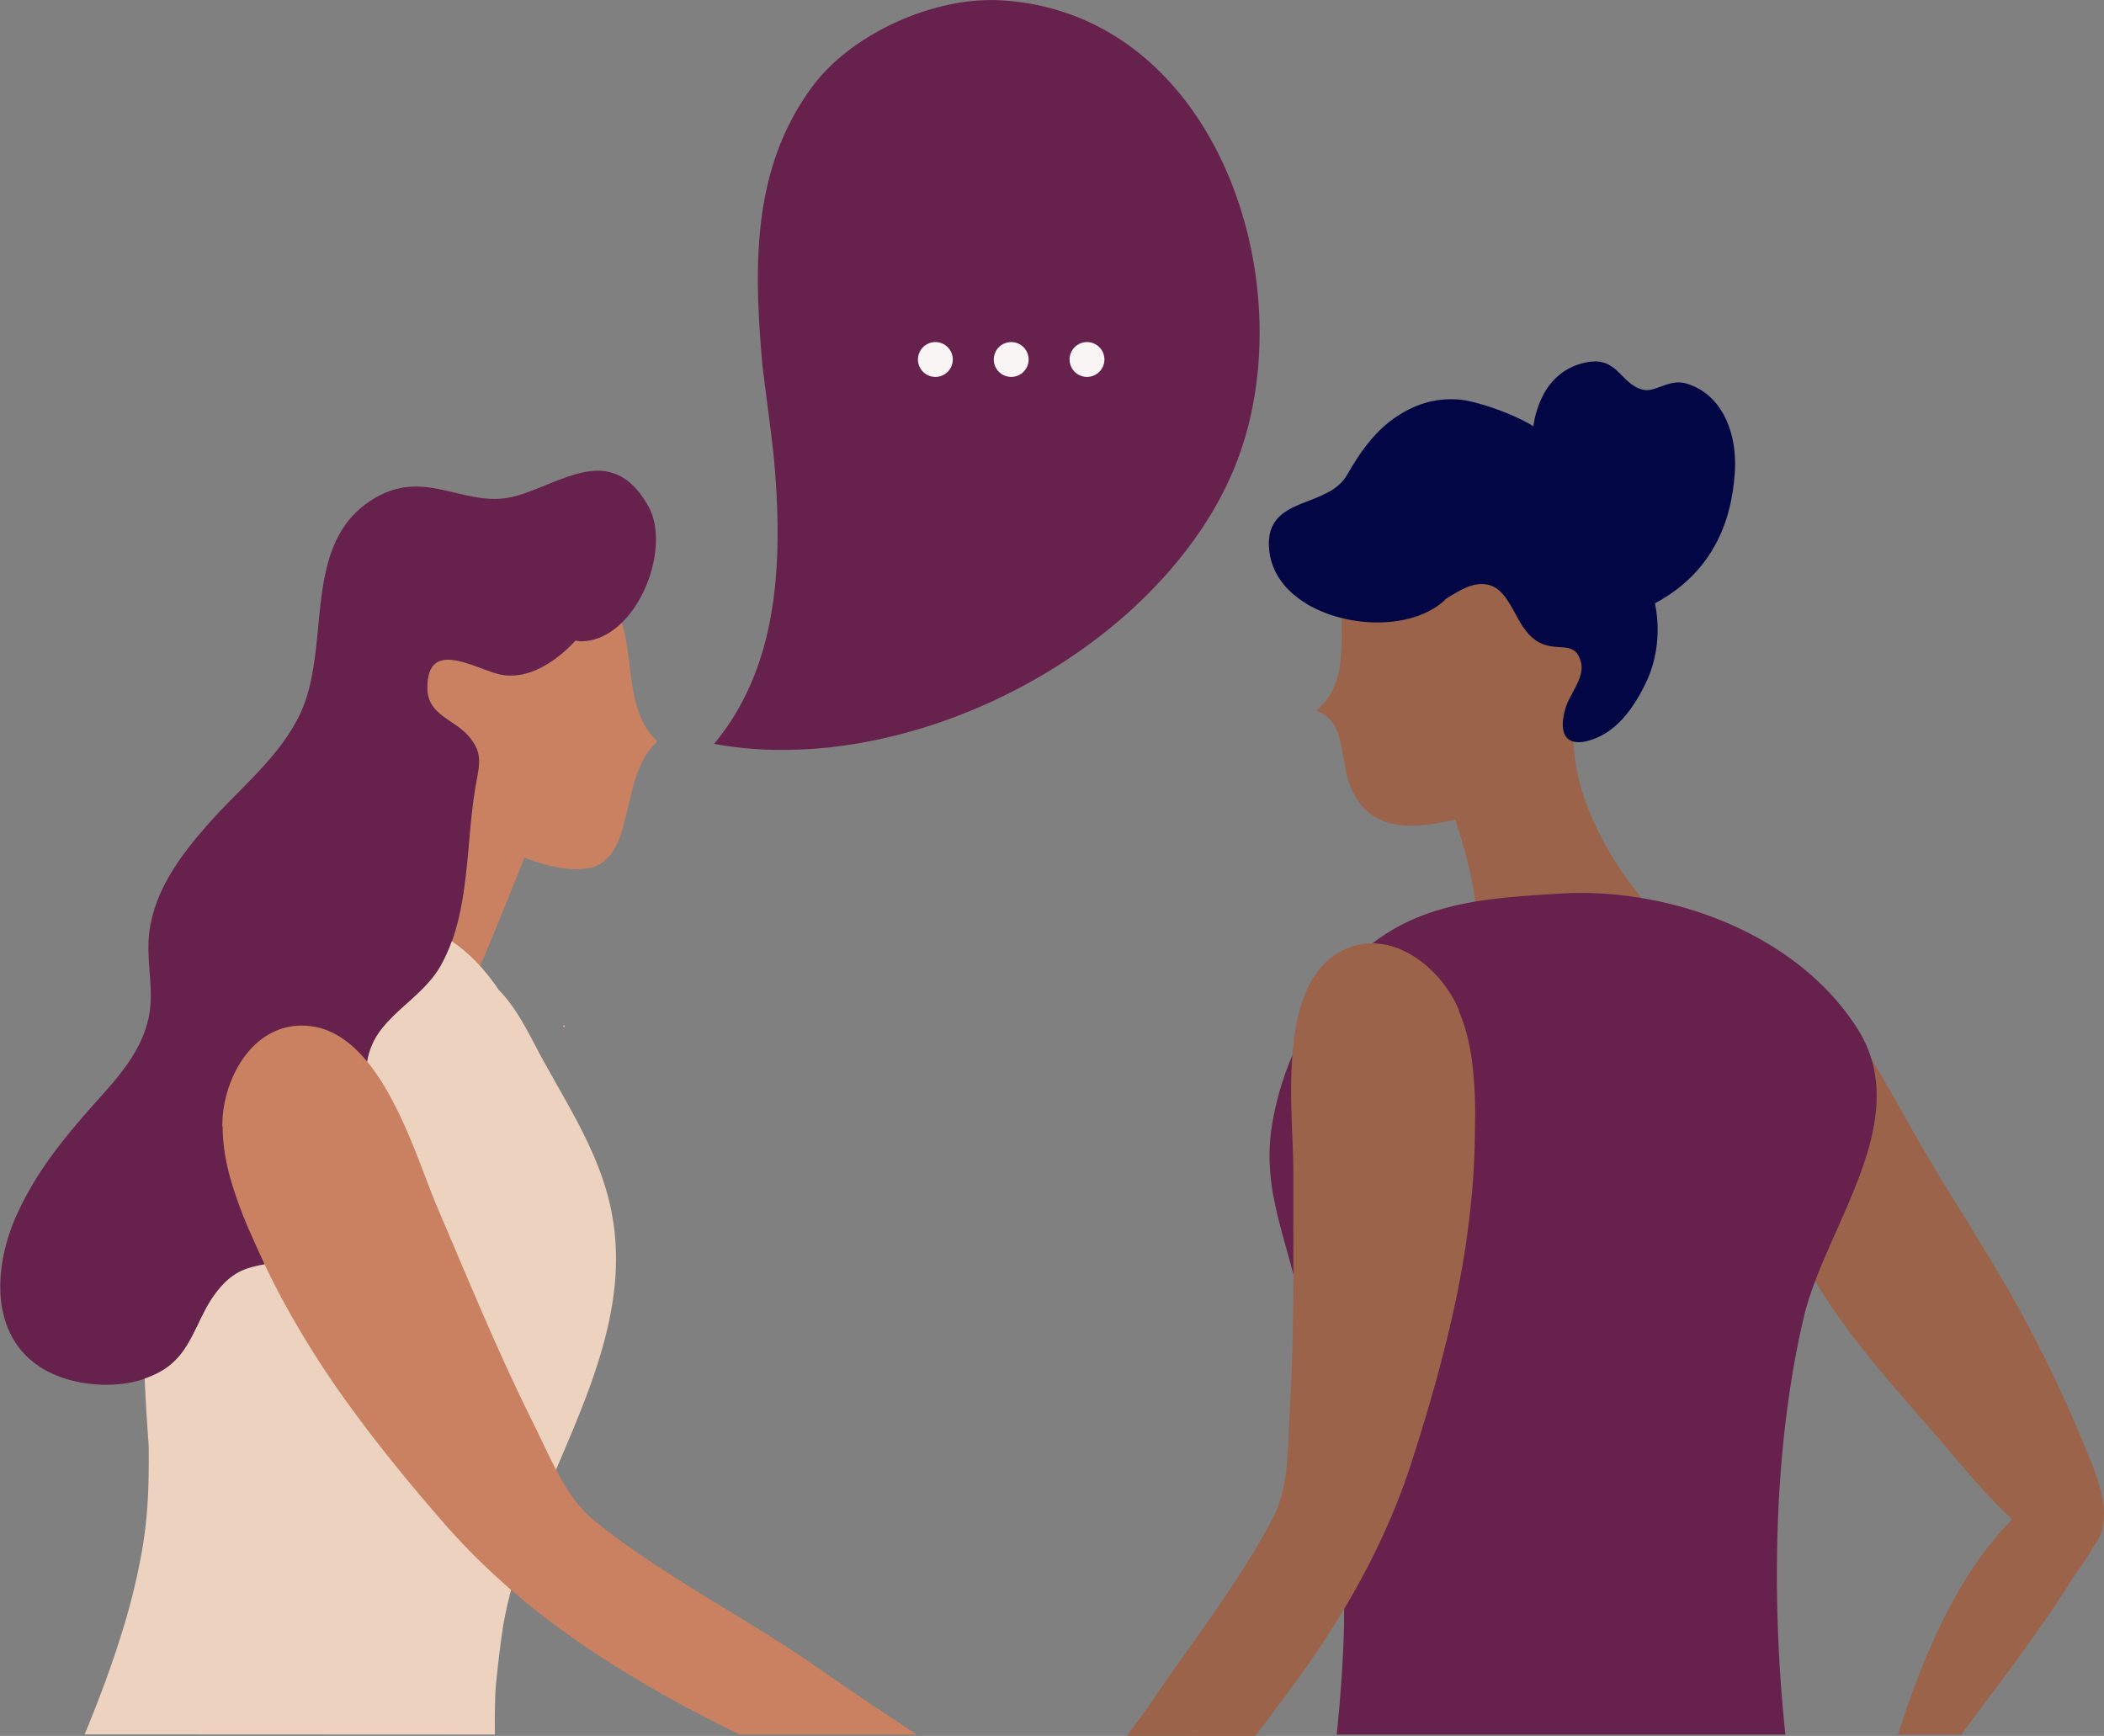 <svg id="Group_1130" data-name="Group 1130" xmlns="http://www.w3.org/2000/svg" xmlns:xlink="http://www.w3.org/1999/xlink" width="228.078" height="188.203" viewBox="0 0 228.078 188.203">
  <rect x="0" y="0" width="228.078" height="188.203" fill="#808080" stroke="none"/>
  <defs>
    <clipPath id="clip-path">
      <rect id="Rectangle_1412" data-name="Rectangle 1412" width="228.078" height="188.203" fill="none"/>
    </clipPath>
  </defs>
  <g id="Group_1129" data-name="Group 1129" clip-path="url(#clip-path)">
    <path id="Path_799" data-name="Path 799" d="M113.718.036c-.438.026-.912.07-1.45.136-.489.061-1.01.146-1.594.259-.42.081-.867.182-1.366.307s-1.022.276-1.6.459c-.455.144-.934.312-1.464.512-.493.187-1,.4-1.558.648-.435.2-.894.418-1.4.681-.434.224-.882.473-1.368.758-.41.243-.836.512-1.3.824-.43.288-.867.6-1.337.968-.374.29-.751.6-1.152.958-.346.3-.7.64-1.073,1.024-.316.321-.632.671-.967,1.069-.131.157-.268.328-.443.555s-.357.482-.533.73c-.291.413-.586.858-.9,1.362-.263.422-.527.879-.808,1.395-.228.419-.462.879-.712,1.406-.222.469-.442.976-.672,1.549-.178.443-.352.917-.535,1.451-.151.441-.3.925-.461,1.479-.278.97-.515,1.99-.724,3.116-.183.982-.33,2.023-.451,3.182-.1,1-.174,2.059-.217,3.241-.036.98-.045,2.016-.029,3.168.015,1.014.054,2.1.119,3.326.053,1.011.128,2.108.227,3.355.038.484.079.984.128,1.534q.218,1.806.453,3.609c.185,1.43.373,2.862.545,4.294.151,1.259.291,2.521.387,3.785.145,1.911.245,3.827.267,5.744.011.944,0,1.889-.026,2.835-.028.9-.075,1.8-.148,2.7-.074.919-.17,1.836-.3,2.749s-.279,1.8-.467,2.692-.4,1.758-.655,2.623c-.244.828-.515,1.649-.826,2.454-.321.836-.677,1.658-1.076,2.46s-.838,1.6-1.318,2.36-.975,1.475-1.519,2.172q-.27.346-.549.684.669.122,1.368.225c.882.13,1.791.232,2.779.308.87.068,1.76.107,2.719.12.192,0,.382,0,.574,0,.726,0,1.492-.019,2.277-.057.911-.044,1.85-.119,2.869-.228.926-.1,1.867-.231,2.878-.4.92-.153,1.887-.342,2.876-.563a57.119,57.119,0,0,0,5.6-1.558c1.835-.609,3.708-1.337,5.563-2.167,1.742-.776,3.506-1.669,5.242-2.651,1.694-.959,3.385-2.031,5.027-3.188.769-.542,1.566-1.135,2.368-1.763.739-.579,1.5-1.208,2.257-1.869.677-.59,1.351-1.211,2.059-1.9.661-.64,1.337-1.333,2.006-2.058.618-.669,1.244-1.39,1.862-2.147.572-.7,1.147-1.448,1.708-2.228.522-.726,1.04-1.5,1.541-2.3.453-.727.9-1.5,1.319-2.288.411-.772.81-1.592,1.184-2.437.309-.7.609-1.453.887-2.231.244-.683.473-1.4.7-2.192.211-.739.4-1.505.581-2.341.164-.762.307-1.546.436-2.4.118-.781.213-1.58.292-2.445a43.707,43.707,0,0,0,.155-4.884,45.024,45.024,0,0,0-1.336-9.853c-.193-.775-.422-1.586-.68-2.412-.239-.768-.514-1.561-.815-2.358-.281-.746-.591-1.5-.949-2.293-.327-.726-.692-1.471-1.084-2.213-.35-.663-.744-1.353-1.17-2.048-.409-.667-.86-1.347-1.341-2.021-.452-.633-.948-1.274-1.472-1.9-.474-.571-.993-1.149-1.542-1.716s-1.115-1.1-1.723-1.64c-.58-.508-1.2-1.009-1.851-1.487-.612-.452-1.277-.9-1.976-1.321-.633-.384-1.315-.756-2.024-1.107s-1.442-.664-2.221-.96c-.7-.266-1.463-.514-2.257-.733-.766-.213-1.594-.4-2.46-.55-.817-.144-1.661-.25-2.578-.323-.215-.017-.431-.03-.645-.042-.2-.011-.394-.016-.591-.021-.118,0-.236,0-.354,0-.371,0-.758.012-1.183.036" transform="translate(-7.441)" fill="#66214c"/>
    <path id="Path_800" data-name="Path 800" d="M58.867,117.782a.086.086,0,0,1,.031.057.084.084,0,1,1-.091-.076.086.086,0,0,1,.06.018" transform="translate(-5.151 -10.328)" fill="#f6bfb3"/>
    <path id="Path_801" data-name="Path 801" d="M67.069,121.887a.086.086,0,0,1,.031.057.083.083,0,0,1-.076.091.088.088,0,0,1-.06-.018.09.09,0,0,1-.031-.057.084.084,0,0,1,.076-.091.086.086,0,0,1,.06.018" transform="translate(-5.87 -10.688)" fill="#f6bfb3"/>
    <path id="Path_802" data-name="Path 802" d="M72.056,74.707c.13.517.242,1.084.351,1.784.1.619.176,1.253.252,1.865l.034.264c.142,1.147.29,2.332.545,3.478a13.761,13.761,0,0,0,.509,1.757,9.935,9.935,0,0,0,.423.963,7.386,7.386,0,0,0,.561.936,6.907,6.907,0,0,0,.891,1.029.081.081,0,0,1,.023.057.092.092,0,0,1-.027.065.081.081,0,0,1-.015.1,6.466,6.466,0,0,0-.569.591,7.483,7.483,0,0,0-.578.8,9,9,0,0,0-.51.942,15.273,15.273,0,0,0-.823,2.253c-.012.04-.977,4.014-1.129,4.553a10.9,10.9,0,0,1-.785,2.081,5.948,5.948,0,0,1-.58.922,4.285,4.285,0,0,1-.734.742,3.586,3.586,0,0,1-.92.527,3.7,3.7,0,0,1-.505.158,5.258,5.258,0,0,1-.7.111,8.482,8.482,0,0,1-.859.043,11.281,11.281,0,0,1-2.134-.222,20.332,20.332,0,0,1-2.981-.855c-.168-.06-.335-.12-.5-.183l-.278.711q-.535,1.347-1.075,2.691c-.761,1.894-1.67,4.14-2.637,6.44-.241.576-.517,1.23-.812,1.9-.1-.107-.193-.21-.29-.312-.359-.374-.67-.68-.949-.933-.415-.377-.775-.679-1.136-.949-.269-.2-.488-.359-.692-.494.17-.472.317-.928.444-1.388.182-.653.343-1.312.478-1.961s.25-1.33.349-1.983c.217-1.482.366-2.963.484-4.215l.1-1.126c.1-1.1.185-2.087.294-3.067.088-.811.172-1.484.266-2.119.048-.318.1-.637.153-.954.023-.137.048-.276.075-.412l.022-.121.075-.409.009-.052.005-.033c.049-.274.106-.585.142-.889a6.644,6.644,0,0,0,.05-.754,4.476,4.476,0,0,0-.044-.619,3.1,3.1,0,0,0-.08-.358c-.022-.082-.047-.169-.077-.25a3.12,3.12,0,0,0-.205-.471c-.041-.081-.087-.162-.134-.241l-.038-.061-.039-.06c-.056-.091-.119-.182-.182-.27-.1-.13-.2-.261-.307-.384-.088-.1-.179-.206-.276-.3L54.955,86l-.036-.036-.036-.035-.073-.071c-.192-.173-.367-.321-.536-.45-.218-.165-.442-.323-.669-.477l-.249-.168-.328-.224-.033-.023-.045-.031-.042-.03c-.149-.1-.3-.206-.44-.317l-.042-.031-.035-.027-.03-.022c-.055-.044-.109-.085-.161-.13-.08-.066-.156-.131-.251-.217a3.749,3.749,0,0,1-.376-.389c-.07-.082-.141-.166-.2-.252-.043-.06-.085-.12-.112-.166a3.663,3.663,0,0,1-.212-.4c-.033-.07-.061-.142-.088-.215-.011-.031-.022-.064-.031-.1a3.091,3.091,0,0,1-.112-.471c-.015-.085-.025-.172-.036-.268l-.007-.124c-.006-.134-.011-.27-.006-.407s.007-.269.019-.4l0-.046c.008-.109.017-.217.035-.326s.031-.2.055-.332a3.618,3.618,0,0,1,.133-.466c.021-.059.043-.117.068-.172s.047-.1.085-.172a1.893,1.893,0,0,1,.154-.246c.045-.057.091-.112.143-.172s.1-.1.151-.143.106-.084.163-.121a1.719,1.719,0,0,1,.242-.13c.043-.018.088-.034.155-.059l.04-.014a2.534,2.534,0,0,1,.344-.078c.1-.013.192-.022.289-.028.048,0,.1,0,.145,0a4.377,4.377,0,0,1,.505.028c.23.027.455.066.691.117A17.087,17.087,0,0,1,56,78.716c.236.087.472.172.707.26l.192.072c.282.1.564.207.848.3a6.449,6.449,0,0,0,1.545.364c.168.012.337.021.505.021.059,0,.12,0,.18,0,.244-.011.41-.024.567-.045a6.2,6.2,0,0,0,.679-.123c.189-.046.374-.094.557-.152.209-.068.433-.143.66-.242.161-.067.4-.17.649-.3a10.655,10.655,0,0,0,1.15-.681,13.923,13.923,0,0,0,1.193-.9c.414-.357.775-.693,1.1-1.031.106-.109.209-.218.3-.326.121.024.245.046.359.06a.084.084,0,0,0,.057.024h.167a5.162,5.162,0,0,0,1.187-.141,5.8,5.8,0,0,0,1.266-.452,7.142,7.142,0,0,0,1.176-.723,8.664,8.664,0,0,0,.812-.7c.069.224.136.46.2.706" transform="translate(-4.452 -6.49)" fill="#ca8161"/>
    <path id="Path_803" data-name="Path 803" d="M65.11,55.952a5.8,5.8,0,0,1,.657.073,5.6,5.6,0,0,1,.563.132,4.935,4.935,0,0,1,.635.236,4.862,4.862,0,0,1,.644.347,5.587,5.587,0,0,1,.612.445c.193.158.379.342.515.476.225.229.432.478.585.669.068.085.131.172.194.257l.036.048.047.067c.112.157.211.3.3.453.131.208.3.485.461.779a5.045,5.045,0,0,1,.237.518c.063.156.117.317.169.478.075.235.128.472.173.676a8.526,8.526,0,0,1,.154,1.241,10.62,10.62,0,0,1-.013,1.332,12.963,12.963,0,0,1-.173,1.35,14.242,14.242,0,0,1-.841,2.83,13.766,13.766,0,0,1-.673,1.4,12.312,12.312,0,0,1-.8,1.272,10.685,10.685,0,0,1-.946,1.146,8.943,8.943,0,0,1-1.05.939,7.177,7.177,0,0,1-1.175.723,5.724,5.724,0,0,1-1.267.453,5.242,5.242,0,0,1-1.187.14H62.8a.077.077,0,0,1-.056-.023c-.117-.016-.239-.037-.36-.061-.1.109-.2.218-.3.327-.328.338-.691.675-1.1,1.031a14.245,14.245,0,0,1-1.192.9,10.655,10.655,0,0,1-1.15.681c-.248.13-.49.233-.65.3-.225.1-.451.173-.66.241-.182.059-.368.108-.556.153a6.135,6.135,0,0,1-.678.121c-.159.021-.324.034-.567.044-.06,0-.121,0-.182,0-.169,0-.337-.009-.505-.021a6.411,6.411,0,0,1-1.543-.363c-.285-.095-.567-.2-.848-.3l-.192-.071c-.234-.088-.47-.173-.706-.259a16.993,16.993,0,0,0-1.806-.556c-.236-.05-.463-.089-.692-.119a4.568,4.568,0,0,0-.505-.027c-.048,0-.1,0-.145,0-.1.006-.192.016-.288.028a2.6,2.6,0,0,0-.345.078l-.039.015c-.068.025-.114.04-.157.058a1.925,1.925,0,0,0-.24.13c-.057.038-.111.078-.164.121a1.885,1.885,0,0,0-.151.144c-.053.057-.1.113-.144.17a2.077,2.077,0,0,0-.152.248,1.722,1.722,0,0,0-.085.171c-.025.057-.047.113-.068.172a4.117,4.117,0,0,0-.133.464c-.023.135-.041.234-.056.335s-.026.216-.034.325l0,.046c-.012.134-.016.269-.02.4s0,.274.006.409l.008.124c.01.094.021.182.035.265a3.061,3.061,0,0,0,.114.473c.009.033.019.066.031.1.026.073.055.145.088.215a3.345,3.345,0,0,0,.212.4c.027.046.069.106.11.166.062.088.132.171.2.253a4.059,4.059,0,0,0,.376.39c.1.085.172.151.251.216.052.045.107.087.162.128l.028.024.036.027.042.032c.143.11.291.213.44.317l.043.03.045.032.032.022.329.224.249.169q.339.23.667.476c.169.128.344.276.536.451l.075.07.035.035.036.036.036.036c.1.1.187.2.276.3.109.122.208.253.307.383.065.087.128.178.183.269l.039.06.038.061c.047.08.092.161.134.242a3.34,3.34,0,0,1,.205.472c.03.08.055.167.077.249a3.165,3.165,0,0,1,.078.357,4.387,4.387,0,0,1,.045.619,6.247,6.247,0,0,1-.051.754c-.036.3-.093.615-.14.889l-.007.033-.009.052-.074.409-.023.121c-.026.137-.052.276-.074.412-.057.317-.106.636-.154.955-.094.634-.179,1.306-.266,2.118-.109.98-.2,1.97-.294,3.067l-.1,1.126c-.116,1.252-.265,2.731-.483,4.215-.1.653-.217,1.32-.35,1.983s-.294,1.308-.476,1.96c-.128.46-.276.918-.445,1.389l0,0h0l-.006.005c-.056.155-.115.312-.174.47-.1.271-.221.549-.379.9-.132.294-.28.595-.439.9-.078.145-.155.288-.235.431-.1.172-.2.338-.309.5s-.244.359-.39.55c-.118.152-.228.29-.318.4-.069.085-.142.168-.224.262-.137.157-.27.3-.382.42-.3.325-.612.624-.85.848-.386.369-.785.728-1.21,1.108l-.457.412q-.386.35-.763.709c-.244.234-.5.5-.807.819-.138.151-.26.289-.381.43s-.257.312-.442.555l-.1.142c-.073.106-.145.213-.215.321-.118.182-.233.38-.351.606-.056.111-.12.243-.18.378s-.117.276-.17.418a7.471,7.471,0,0,0-.311,1.035l-.048.248c-.021.12-.037.218-.051.315-.03.193-.048.39-.065.584a9.53,9.53,0,0,0-.015,1.31c.008.145.018.285.028.423.008.122.021.245.036.368l.008.074c.031.295.076.588.121.88.092.6.218,1.219.327,1.753l.014.064.012.051.009.048.006.038.015.07.017.076.014.072.015.071.009.042c.1.472.19.942.276,1.415.054.3.1.6.145.9s.082.643.118,1.049c.02.257.031.517.039.775s0,.52-.019.906a8.857,8.857,0,0,1-.1.911l-.022.133c-.051.3-.12.572-.179.8a9.3,9.3,0,0,1-.312.92,9.132,9.132,0,0,1-.416.889,14.38,14.38,0,0,1-.928,1.548,12.311,12.311,0,0,1-.87,1.12c-.062.07-.124.142-.19.214a11.743,11.743,0,0,1-1.212,1.16c-.222.186-.451.359-.648.5-.171.123-.331.233-.489.333l-.1.064c-.116.075-.234.147-.351.218s-.24.139-.361.205c-.248.139-.525.278-.875.439a14.589,14.589,0,0,1-1.6.619,17.243,17.243,0,0,1-1.753.463c-.182.037-.361.073-.545.107l-.261.049-.055.009-.555.1-.285.054c-.432.082-1,.2-1.545.346-.1.028-.205.06-.307.092l-.121.041-.094.032-.094.033c-.137.05-.273.108-.406.166l-.046.019a6.259,6.259,0,0,0-.722.4c-.1.066-.192.13-.281.2-.134.095-.259.2-.386.3a7.949,7.949,0,0,0-.674.652l-.182.2c-.083.092-.162.189-.241.284l-.024.03-.034.042c-.067.08-.136.168-.209.266-.1.134-.214.289-.344.474-.172.25-.335.517-.474.748-.15.252-.289.509-.424.766-.234.451-.471.936-.712,1.435l-.048.1c-.221.456-.485,1-.78,1.538-.129.234-.264.466-.425.727-.107.171-.219.336-.318.475-.058.08-.112.155-.158.216l-.091.121c-.117.153-.255.317-.45.53a6.945,6.945,0,0,1-.637.614,6.073,6.073,0,0,1-.567.436l-.152.1q-.171.114-.344.212c-.077.046-.153.089-.231.13l-.118.065c-.127.068-.253.13-.374.187-.177.083-.342.154-.482.212l-.036.014c-.172.072-.367.144-.584.224v0c-.095.031-.194.063-.3.094-.274.089-.562.166-.932.25s-.726.138-.962.173c-.267.042-.578.075-.975.1-.367.029-.73.036-1.006.038h-.1a14.757,14.757,0,0,1-1.857-.125,14.316,14.316,0,0,1-1.9-.375,12.433,12.433,0,0,1-1.691-.578,10.48,10.48,0,0,1-1.451-.749,9.1,9.1,0,0,1-2.238-1.93,8.666,8.666,0,0,1-.755-1.066,9.024,9.024,0,0,1-.675-1.343,9.927,9.927,0,0,1-.411-1.238,11.142,11.142,0,0,1-.3-1.514,13.5,13.5,0,0,1-.1-1.348,15.467,15.467,0,0,1,.043-1.606,17.9,17.9,0,0,1,.511-3.03A20.46,20.46,0,0,1,1.6,137.1c.121-.286.251-.568.381-.85.151-.325.31-.646.473-.966.291-.577.627-1.19,1.027-1.873a40.32,40.32,0,0,1,2.4-3.59c.754-1.016,1.612-2.084,2.7-3.362.822-.967,1.67-1.918,2.49-2.836l.047-.053.364-.411c.7-.781,1.293-1.5,1.819-2.2.286-.373.567-.773.862-1.222.251-.381.505-.813.756-1.278.042-.078.093-.175.142-.273.068-.133.13-.266.192-.4l.02-.043c.1-.224.2-.464.321-.761.085-.221.168-.463.27-.784.081-.256.145-.518.21-.785.026-.114.048-.224.068-.329s.042-.223.06-.335c.053-.312.082-.618.11-.954s.033-.677.034-.962c0-.3-.006-.6-.021-.954-.028-.607-.077-1.239-.119-1.783l-.009-.127c-.053-.712-.086-1.252-.1-1.754-.012-.3-.013-.617-.005-.961,0-.269.021-.574.057-.957.025-.279.067-.548.118-.872.042-.255.1-.543.172-.852a14.159,14.159,0,0,1,.47-1.608,15.662,15.662,0,0,1,.633-1.542c.184-.4.407-.833.7-1.354.267-.478.576-.976.971-1.571.272-.406.583-.841.981-1.371.359-.477.728-.932,1.045-1.323.294-.357.64-.763,1.089-1.279.38-.436.765-.863,1.142-1.271.688-.741,1.418-1.482,2.062-2.134l.126-.128.161-.165c.754-.762,1.628-1.649,2.441-2.528.4-.432.756-.838,1.1-1.242s.69-.834,1.045-1.3c.312-.412.627-.861.961-1.373.291-.448.567-.921.848-1.448.1-.188.2-.376.287-.567.072-.148.138-.3.2-.447.13-.295.257-.624.4-1.034a18.372,18.372,0,0,0,.572-2.036c.1-.476.2-.981.286-1.5.1-.622.181-1.218.236-1.668.117-.933.208-1.887.3-2.808l.006-.063,0-.049.034-.343c.108-1.1.217-2.169.369-3.242a26.341,26.341,0,0,1,.584-3c.116-.458.261-.932.431-1.41a13.1,13.1,0,0,1,.612-1.446,11.055,11.055,0,0,1,.666-1.169,10.129,10.129,0,0,1,.967-1.254,10.389,10.389,0,0,1,1.014-.975,10.772,10.772,0,0,1,1.325-.941,9.384,9.384,0,0,1,.924-.5,8.529,8.529,0,0,1,.9-.369c.2-.072.435-.14.753-.222a8.7,8.7,0,0,1,1.005-.179c.255-.03.515-.042.724-.051.09,0,.179-.005.269-.005.187,0,.375.008.563.016a13.718,13.718,0,0,1,1.63.2c.483.088.943.192,1.5.319l.588.14.214.049c.259.063.519.124.78.182.281.063.545.118.807.17.3.059.6.109.952.156.307.043.624.071.97.089.162.009.322.014.484.014s.324,0,.485-.011c.109,0,.2-.012.284-.019s.192-.017.289-.029c.2-.021.39-.053.585-.088a9.593,9.593,0,0,0,1.243-.323c.441-.142.909-.31,1.472-.525.416-.161.83-.328,1.245-.5l.331-.133c.478-.192.956-.381,1.439-.56s.956-.337,1.43-.475a11.482,11.482,0,0,1,1.383-.307c.189-.027.411-.05.676-.069.119-.006.236-.011.354-.011s.224,0,.337.008" transform="translate(0 -4.906)" fill="#66214c"/>
    <path id="Path_804" data-name="Path 804" d="M216.729,121.027h0" transform="translate(-19.007 -10.614)" fill="#9b634a"/>
    <path id="Path_805" data-name="Path 805" d="M216.728,121.027h0Z" transform="translate(-19.007 -10.614)" fill="#9b634a"/>
    <path id="Path_806" data-name="Path 806" d="M215.37,121.286h0l0,0h0" transform="translate(-18.887 -10.636)" fill="#9b634a"/>
    <path id="Path_807" data-name="Path 807" d="M159.236,86.841a10.373,10.373,0,0,0-.6-2.305,4.828,4.828,0,0,0-.239-.483,3.827,3.827,0,0,0-.292-.445,3.761,3.761,0,0,0-.282-.323,3.294,3.294,0,0,0-.317-.281c-.106-.079-.213-.152-.326-.222a3.664,3.664,0,0,0-.423-.213c-.057-.024-.131-.052-.212-.081a.1.1,0,0,1-.067-.068.1.1,0,0,1,.026-.1,7.2,7.2,0,0,0,.963-1.005,7.326,7.326,0,0,0,.5-.744,7.452,7.452,0,0,0,.4-.8,8.811,8.811,0,0,0,.39-1.18,12.11,12.11,0,0,0,.246-1.3,30.294,30.294,0,0,0,.167-3.9v-.388a23.835,23.835,0,0,1,.263-4.238,9.581,9.581,0,0,1,.379-1.46c.013-.095.028-.192.047-.288a5.2,5.2,0,0,1,.338-1.093,5.935,5.935,0,0,1,1.308-1.868,7.792,7.792,0,0,1,.9-.757,9.32,9.32,0,0,1,1.042-.659,11.879,11.879,0,0,1,2.3-.952,13.058,13.058,0,0,1,2.415-.481,11.037,11.037,0,0,1,1.177-.064,10.082,10.082,0,0,1,1.1.06,9.317,9.317,0,0,1,2.887.845,11.891,11.891,0,0,1,2.725,1.813,19.368,19.368,0,0,1,2.127,2.177c.147.172.291.343.431.52.084.108.16.221.233.336.179.284.332.578.484.883.181.355.351.715.521,1.077.182.382.364.765.551,1.145.213.428.394.775.572,1.087a7.848,7.848,0,0,0,.58.89,2.986,2.986,0,0,0,.466.492l0,0,.014.012a1.44,1.44,0,0,0,.257.153.353.353,0,0,0,.073.019h.042a.331.331,0,0,0,.05,0,1.7,1.7,0,0,0,.406-.129c.108-.046.236-.106.366-.166l.17-.078a6.2,6.2,0,0,1,.633-.261,2.4,2.4,0,0,1,.584-.118h.069a1.084,1.084,0,0,1,.2.017,1.036,1.036,0,0,1,.138.031,2.3,2.3,0,0,1,.241.088,2.1,2.1,0,0,1,.536.307,2.992,2.992,0,0,1,.234.21,2.423,2.423,0,0,1,.206.259,2.617,2.617,0,0,1,.283.528,6.05,6.05,0,0,1,.227.687c.065.236.121.473.17.714a5.363,5.363,0,0,1,.1.783,6.22,6.22,0,0,1-.1,1.5,9.483,9.483,0,0,1-.4,1.482c-.175.5-.388.992-.573,1.417-.1.228-.2.453-.3.681-.158.35-.315.7-.465,1.055-.2.48-.362.915-.5,1.325a8.543,8.543,0,0,0-.328,1.424,6.627,6.627,0,0,0-.056.736c-.006.276,0,.554.009.829.017.525.065,1.07.142,1.67a24.028,24.028,0,0,0,1.732,6.1,35.252,35.252,0,0,0,2.191,4.289,40.883,40.883,0,0,0,2.658,3.886c.447.581.918,1.155,1.4,1.713-.178.108-.358.209-.541.307a16.789,16.789,0,0,1-1.791.834l.021-.008a21.867,21.867,0,0,1-5.316,1.325h0l-.018,0h0a25.8,25.8,0,0,1-6.581-.04l.023,0A20.837,20.837,0,0,1,173.862,105c-.054-.6-.12-1.2-.2-1.8a43.413,43.413,0,0,0-1.03-5.115c-.327-1.241-.721-2.544-1.171-3.874-.557.133-1.066.24-1.549.33a20.426,20.426,0,0,1-2.136.294c-.363.029-.721.045-1.062.045s-.667-.015-.983-.043a7.814,7.814,0,0,1-1.865-.392,5.882,5.882,0,0,1-1.637-.885,5.793,5.793,0,0,1-.71-.652,6.49,6.49,0,0,1-.632-.807,8.692,8.692,0,0,1-1.008-2.158c-.057-.179-.112-.362-.162-.549" transform="translate(-13.723 -5.363)" fill="#9b634a"/>
    <path id="Path_808" data-name="Path 808" d="M160.1,88.277l-.009,0,.008,0Z" transform="translate(-14.039 -7.742)" fill="#9b634a"/>
    <path id="Path_809" data-name="Path 809" d="M186.106,42.947c.107,0,.214,0,.321.013a3.1,3.1,0,0,1,1.094.3,3.951,3.951,0,0,1,.894.61c.214.189.416.39.637.614l.129.13a8.734,8.734,0,0,0,.816.746,4.7,4.7,0,0,0,.389.268,3.526,3.526,0,0,0,.446.228,2.76,2.76,0,0,0,.671.194,2.062,2.062,0,0,0,.211.015,2.418,2.418,0,0,0,.256-.016,5.294,5.294,0,0,0,1.023-.276l.238-.087c.3-.107.58-.21.866-.291a4.086,4.086,0,0,1,1.119-.17,3.048,3.048,0,0,1,.6.068c.1.023.191.051.285.08s.2.067.306.1a6.59,6.59,0,0,1,.991.453,6.2,6.2,0,0,1,.867.59,6.923,6.923,0,0,1,1.4,1.535,8.767,8.767,0,0,1,.952,1.878,11,11,0,0,1,.54,2.1,12.914,12.914,0,0,1,.155,2.128c0,.4-.031.795-.056,1.133-.034.421-.076.819-.123,1.184a21.23,21.23,0,0,1-.4,2.222,18.257,18.257,0,0,1-.632,2.075,15.539,15.539,0,0,1-1.919,3.624,14.956,14.956,0,0,1-1.281,1.554,15.194,15.194,0,0,1-1.511,1.4,17.512,17.512,0,0,1-2.769,1.827,14.11,14.11,0,0,1,.112,5.1,12.855,12.855,0,0,1-.866,3.012c-.182.429-.411.9-.719,1.472-.265.493-.561.986-.883,1.466a12.437,12.437,0,0,1-1.02,1.333A9.488,9.488,0,0,1,188,82.74a7.486,7.486,0,0,1-1.4.883,6.72,6.72,0,0,1-.723.3,6.06,6.06,0,0,1-.793.227,4.4,4.4,0,0,1-.6.081c-.045,0-.09,0-.134,0a2.708,2.708,0,0,1-.419-.034,1.685,1.685,0,0,1-.423-.132,1.359,1.359,0,0,1-.363-.244,1.383,1.383,0,0,1-.247-.317,1.666,1.666,0,0,1-.175-.43,2.461,2.461,0,0,1-.079-.472,3.627,3.627,0,0,1,0-.612,6.075,6.075,0,0,1,.152-.944c.042-.18.092-.359.145-.536a4.993,4.993,0,0,1,.2-.542c.078-.182.167-.361.259-.539s.183-.353.277-.527l.047-.087c.2-.38.418-.785.6-1.2.075-.179.143-.365.2-.557a3.888,3.888,0,0,0,.125-.559c.013-.115.021-.213.024-.316a2.592,2.592,0,0,0-.021-.363,3.424,3.424,0,0,0-.221-.755c-.03-.07-.071-.154-.116-.236a1.742,1.742,0,0,0-.158-.239c-.037-.047-.077-.091-.117-.133a1.609,1.609,0,0,0-.151-.134,1.265,1.265,0,0,0-.137-.09,1.453,1.453,0,0,0-.184-.093,2.4,2.4,0,0,0-.3-.1,3.362,3.362,0,0,0-.345-.061c-.23-.029-.461-.045-.693-.06-.151-.009-.3-.02-.454-.034-.2-.021-.4-.05-.608-.088a4.168,4.168,0,0,1-.65-.183,3.643,3.643,0,0,1-.969-.536,4.825,4.825,0,0,1-.782-.759,7.789,7.789,0,0,1-.645-.908c-.192-.3-.364-.61-.58-1.005l-.109-.2a14.05,14.05,0,0,0-1.074-1.753,4.609,4.609,0,0,0-.36-.418,2.96,2.96,0,0,0-.7-.566,3.017,3.017,0,0,0-.32-.163,3.3,3.3,0,0,0-.327-.113,2.968,2.968,0,0,0-.386-.079,3.714,3.714,0,0,0-.426-.029,3.443,3.443,0,0,0-.452.029,4.28,4.28,0,0,0-.6.128,5.7,5.7,0,0,0-.65.231A15.708,15.708,0,0,0,170.12,68.6l-.14.086-.1.061a.1.1,0,0,1-.032.074,7.5,7.5,0,0,1-1.3.965,9.458,9.458,0,0,1-1.513.714,11.452,11.452,0,0,1-1.683.473,13.449,13.449,0,0,1-1.815.241c-.332.022-.671.034-1.009.034a16.138,16.138,0,0,1-4.58-.672,14.213,14.213,0,0,1-1.75-.65,11.115,11.115,0,0,1-2.973-1.91,8.349,8.349,0,0,1-1.12-1.245,7.147,7.147,0,0,1-.81-1.434,6.74,6.74,0,0,1-.446-1.618,6.994,6.994,0,0,1-.076-1.03,5.249,5.249,0,0,1,.078-.912,3.925,3.925,0,0,1,.221-.773,3.458,3.458,0,0,1,.348-.653,4.022,4.022,0,0,1,1.008-1.01,7.238,7.238,0,0,1,1.113-.638c.414-.2.848-.37,1.254-.529l.324-.127a16.868,16.868,0,0,0,2.212-.985,6,6,0,0,0,1.2-.884c.12-.121.234-.247.347-.385a4.533,4.533,0,0,0,.325-.465l.17-.291.13-.224c.112-.19.224-.378.339-.566.227-.37.466-.741.709-1.1a18.883,18.883,0,0,1,1.563-2.023,13.8,13.8,0,0,1,1.835-1.715,12.338,12.338,0,0,1,2.233-1.366,10.9,10.9,0,0,1,1.426-.561,9.4,9.4,0,0,1,1.444-.327,9.971,9.971,0,0,1,1.493-.1c.272,0,.511.009.751.023.093.005.186.014.28.024a10.2,10.2,0,0,1,1.16.212c.447.1.93.234,1.474.4s1.1.359,1.669.572c.6.227,1.181.47,1.724.721.577.265,1.129.551,1.645.849l.2.117c.009-.095.025-.192.042-.286a10.22,10.22,0,0,1,1.123-3.284,7.383,7.383,0,0,1,.962-1.344,6.453,6.453,0,0,1,1.256-1.068,6.537,6.537,0,0,1,1.57-.737,6.794,6.794,0,0,1,1-.24,4.628,4.628,0,0,1,.707-.057" transform="translate(-13.223 -3.766)" fill="#020644"/>
    <path id="Path_810" data-name="Path 810" d="M217.844,121.109l.016,0h0l-.021-.005" transform="translate(-19.105 -10.621)" fill="#9b634a"/>
    <path id="Path_811" data-name="Path 811" d="M218.9,121.476l.017.009h0l-.019-.01" transform="translate(-19.197 -10.653)" fill="#9b634a"/>
    <path id="Path_812" data-name="Path 812" d="M210.1,138.2a42.588,42.588,0,0,0,1.591,4.555,48.831,48.831,0,0,0,2.089,4.45,55.376,55.376,0,0,0,2.93,4.84c1.005,1.492,2.1,2.986,3.347,4.572,2.217,2.822,4.594,5.543,6.892,8.175l.381.439q.931,1.065,1.857,2.136l.095.109c.23.269.462.537.689.809l.249.3q.564.676,1.133,1.346c.694.814,1.326,1.529,1.93,2.19.817.893,1.569,1.67,2.3,2.379.307.3.6.575.88.828-.486.491-.963,1.007-1.422,1.537a38.646,38.646,0,0,0-3.078,4.09,49.179,49.179,0,0,0-2.618,4.521,78.014,78.014,0,0,0-4.1,9.714c-.409,1.159-.793,2.321-1.167,3.48h6.862c.88-1.193,1.765-2.379,2.633-3.542,1.029-1.378,2.094-2.8,3.128-4.215,1.462-2,2.621-3.625,3.646-5.129.632-.926,1.2-1.783,1.741-2.617l.115-.179.325-.509.068-.109c.072-.115.145-.231.221-.346.164-.253.336-.5.508-.75l.109-.158c.368-.527.748-1.072,1.1-1.621.306-.476.542-.873.745-1.247.047-.055.093-.11.136-.168a4.185,4.185,0,0,0,.338-.518c.05-.1.1-.192.146-.29q.1-.205.175-.419a4.686,4.686,0,0,0,.172-.567,5.144,5.144,0,0,0,.1-.563,6.941,6.941,0,0,0,.062-1.087,9.438,9.438,0,0,0-.111-1.222c-.064-.412-.148-.823-.248-1.215a22.09,22.09,0,0,0-.806-2.483c-.222-.579-.457-1.151-.721-1.784l-.192-.465-.075-.18c-.166-.406-.331-.811-.5-1.215-.193-.458-.388-.918-.585-1.375-.424-.979-.836-1.9-1.224-2.748-.867-1.89-1.782-3.774-2.72-5.6-.975-1.9-1.971-3.746-2.96-5.488-1.672-2.945-3.455-5.831-5.18-8.62q-.7-1.125-1.39-2.252c-.961-1.562-2.087-3.411-3.168-5.286-.62-1.076-1.23-2.157-1.84-3.238l-.286-.509-.8-1.411c-1.354-2.379-2.791-4.863-4.413-7.289l-.117-.109.01.008-.013-.012v0l0,0h0a5.8,5.8,0,0,0-.485-.38,4.6,4.6,0,0,0-.531-.316,4.551,4.551,0,0,0-.486-.207,3.911,3.911,0,0,0-.974-.2c-.107-.01-.213-.013-.318-.013-.068,0-.137,0-.2,0h-.016a5.208,5.208,0,0,0-.593.072,5.49,5.49,0,0,0-.628.158l-.016.005.015-.005-.016.005h0a7.248,7.248,0,0,0-1.624.79,11.471,11.471,0,0,0-2.258,1.979v0c-.09.1-.179.2-.265.307q-.239.413-.43.827a12.036,12.036,0,0,0-.658,1.753,13.777,13.777,0,0,0-.393,1.82,16.992,16.992,0,0,0-.172,2.289,21.029,21.029,0,0,0,.129,2.417,29.205,29.205,0,0,0,.955,4.762" transform="translate(-18.33 -10.613)" fill="#9b634a"/>
    <path id="Path_813" data-name="Path 813" d="M151.3,139.124c.122.651.264,1.3.416,1.945.171.713.357,1.42.548,2.127.181.663.368,1.324.551,1.984.205.733.408,1.464.6,2.2.186.7.358,1.41.527,2.117q.283,1.184.559,2.369.535,2.289,1.032,4.586c.652,3.023,1.243,6.06,1.749,9.109.515,3.105.931,6.226,1.222,9.359q.364,3.934.424,7.889.027,1.972-.039,3.943c-.02.633-.05,1.266-.081,1.9q-.053,1.054-.12,2.107c-.14,2.2-.329,4.406-.553,6.605h48.636c-.039-.37-.078-.74-.114-1.106-.284-2.86-.494-5.733-.626-8.538-.14-2.973-.2-5.909-.179-8.726.021-3.012.127-5.951.314-8.735.1-1.52.216-2.931.355-4.315.142-1.436.309-2.865.492-4.225.423-3.118.927-5.96,1.545-8.705.145-.643.3-1.309.479-1.954.172-.6.345-1.148.53-1.681.357-1.027.781-2.12,1.327-3.417.451-1.06.926-2.129,1.385-3.163q.475-1.062.941-2.128c.339-.782.7-1.627,1.049-2.5.4-.992.709-1.825.978-2.619.329-.974.582-1.831.776-2.619a23.28,23.28,0,0,0,.482-2.491c.067-.52.11-.953.133-1.364.026-.473.035-.862.026-1.221-.01-.5-.038-.941-.084-1.347s-.1-.765-.162-1.091a12.628,12.628,0,0,0-.456-1.721,12.827,12.827,0,0,0-.595-1.457c-.181-.369-.328-.649-.478-.9s-.3-.5-.463-.747c-.328-.5-.64-.945-.952-1.361a27.2,27.2,0,0,0-2.16-2.543,29.551,29.551,0,0,0-2.544-2.343,31.988,31.988,0,0,0-2.709-1.988,34.243,34.243,0,0,0-3.02-1.771c-1.03-.535-2.066-1.016-3.081-1.43-1.118-.458-2.233-.86-3.314-1.194a41.371,41.371,0,0,0-6.712-1.484c-1.18-.158-2.329-.264-3.419-.317-.655-.032-1.3-.048-1.929-.048-.494,0-.977.01-1.433.03-.56.023-1.119.057-1.68.093l-.253.017c-.65.04-1.3.08-1.949.128-1.1.077-2.547.191-4.02.372s-2.661.374-3.788.621c-.744.161-1.393.324-1.986.5-.672.194-1.257.386-1.791.584-.668.25-1.245.492-1.763.735-.629.3-1.182.587-1.692.885a20.059,20.059,0,0,0-1.767,1.162c-.478.354-.935.722-1.361,1.093-.539.525-1.059,1.074-1.565,1.634a35.654,35.654,0,0,0-2.792,3.551l.012-.018c-.207.3-.409.6-.608.91s-.39.618-.579.93c-.405.667-.784,1.351-1.144,2.044a34.721,34.721,0,0,0-1.808,4.129v0q-.309.865-.576,1.745c-.177.588-.334,1.184-.477,1.782s-.265,1.2-.372,1.8c-.055.311-.1.623-.148.936-.052.36-.09.723-.122,1.087v-.024c-.018.238-.036.474-.048.712-.016.293-.022.585-.026.876-.007.515.013,1.032.043,1.545a26.3,26.3,0,0,0,.4,3.165" transform="translate(-13.23 -9.306)" fill="#66214c"/>
    <path id="Path_814" data-name="Path 814" d="M147.813,198.035c1.04-1.284,2.012-2.679,2.948-3.914.951-1.274,1.764-2.391,2.488-3.413,1.3-1.84,2.531-3.7,3.655-5.532,1.17-1.906,2.252-3.823,3.218-5.7,1-1.939,1.95-3.991,2.814-6.1.427-1.043.835-2.114,1.213-3.184s.739-2.2,1.026-3.109l.024-.069.038-.123.017-.055c1.64-5.188,2.914-9.824,3.895-14.17a100.487,100.487,0,0,0,2.262-14.643c.089-1.174.152-2.413.187-3.68.013-.413.021-.824.03-1.235l0-.226q.016-.8.023-1.588a45.5,45.5,0,0,0-.328-6.384,23.963,23.963,0,0,0-.6-3.071c-.123-.455-.266-.916-.425-1.368-.108-.3-.238-.642-.413-1.062a.08.08,0,0,0,.006-.082c-.083-.193-.167-.383-.257-.57s-.189-.38-.291-.565c-.188-.346-.413-.713-.691-1.123a13.169,13.169,0,0,0-1.714-2.027c-.158-.152-.32-.3-.484-.447s-.335-.283-.506-.418a11.288,11.288,0,0,0-1.163-.8,10.634,10.634,0,0,0-1.066-.556,8.324,8.324,0,0,0-1.291-.455,7.711,7.711,0,0,0-1.151-.218,7.327,7.327,0,0,0-1.281-.026,6.97,6.97,0,0,0-2.309.567c-.087.036-.17.074-.254.114a6.91,6.91,0,0,0-.917.517,6.767,6.767,0,0,0-.889.688,8.056,8.056,0,0,0-.681.7,9.558,9.558,0,0,0-.684.9,11.066,11.066,0,0,0-1.014,1.937,15.511,15.511,0,0,0-.714,2.2,23.106,23.106,0,0,0-.473,2.464c-.109.773-.193,1.62-.255,2.59-.1,1.505-.119,3.087-.072,5.129.023.9.055,1.86.1,2.946l.008.219c.024.515.043,1.027.063,1.544l0,.077c.025.751.037,1.3.041,1.792l0,1.2v.608l0,1.274,0,.91,0,1.4,0,.824q.007.989.006,1.98c.005,2.434.005,5.337-.044,8.42-.048,3.014-.139,5.763-.277,8.4l-.026.472q-.037.645-.068,1.291c-.024.478-.043.958-.059,1.436l-.013.322c-.053,1.219-.106,2.318-.213,3.433-.055.565-.124,1.11-.2,1.622-.087.559-.2,1.128-.345,1.69-.1.39-.2.723-.291.993-.11.326-.231.641-.37.965-.144.345-.317.675-.468.958-.21.4-.423.788-.64,1.181-.967,1.732-2.051,3.5-3.314,5.42l-.192.291c-1.6,2.423-3.277,4.8-4.759,6.892l-.08.112-.063.089-.375.526-.075.107c-1.173,1.655-2.634,3.716-3.971,5.695-.82,1.212-1.558,2.058-2.158,3.012Z" transform="translate(-11.749 -9.831)" fill="#9b634a"/>
    <path id="Path_815" data-name="Path 815" d="M54.531,197.866c-.018-1.15-.015-2.252.015-3.326q.019-.8.053-1.572c.163-1.79.362-3.557.588-5.245.112-.832.214-1.532.345-2.235s.279-1.4.435-2.053c.314-1.3.692-2.633,1.125-3.951.93-2.842,2.065-5.623,3.045-7.95q.58-1.371,1.168-2.738c.591-1.379,1.2-2.808,1.785-4.219.705-1.711,1.614-3.979,2.387-6.335.384-1.167.693-2.21.948-3.19.3-1.162.538-2.213.713-3.21.2-1.112.335-2.136.417-3.127a28.872,28.872,0,0,0,.091-3.265,26.573,26.573,0,0,0-.29-3.19c-.1-.624-.2-1.19-.325-1.732-.142-.634-.294-1.213-.461-1.771-.2-.676-.406-1.291-.625-1.88-.205-.555-.409-1.069-.623-1.572-.472-1.107-1.015-2.26-1.62-3.424-.506-.978-1.083-2.038-1.817-3.339q-.334-.594-.671-1.188-.6-1.066-1.2-2.136c-.285-.515-.567-1.029-.842-1.548l-.312-.592c-.133-.253-.266-.5-.4-.757-.237-.443-.514-.958-.806-1.462-.211-.364-.493-.844-.8-1.314-.325-.494-.609-.894-.9-1.26a13.038,13.038,0,0,0-.99-1.134c-.232-.342-.47-.673-.7-.983a21.225,21.225,0,0,0-1.623-1.939c-.359-.375-.67-.681-.949-.933-.415-.378-.775-.68-1.137-.95-.269-.2-.49-.36-.693-.494h0l-.007.005c-.056.155-.115.312-.174.47-.1.271-.221.549-.379.9-.132.292-.28.594-.439.9-.078.145-.155.287-.235.43-.1.172-.2.338-.309.5s-.244.359-.39.551c-.117.152-.228.29-.318.4-.069.085-.142.168-.224.262-.137.157-.27.3-.382.42-.3.324-.614.624-.85.848-.386.368-.785.728-1.21,1.108l-.457.412q-.386.35-.763.709c-.244.234-.5.494-.807.819-.138.151-.26.289-.381.43s-.257.311-.442.555l-.1.141c-.073.106-.145.213-.215.321-.118.182-.233.381-.351.607-.056.111-.12.243-.18.378s-.117.276-.17.418a7.471,7.471,0,0,0-.311,1.035l-.048.247c-.021.12-.037.218-.051.315-.03.193-.048.389-.065.585a9.679,9.679,0,0,0-.015,1.31c.008.145.018.285.028.423.008.123.021.245.036.369l.008.073c.031.295.076.588.121.881.092.6.218,1.218.327,1.752l.013.064.012.051.01.049.006.036.015.071.016.076.016.073.015.071.009.042c.1.472.19.942.276,1.415.054.3.1.6.145.9s.082.643.118,1.049c.021.257.031.517.039.775s0,.52-.018.906a8.9,8.9,0,0,1-.1.91l-.022.133c-.053.3-.12.571-.181.8a8.678,8.678,0,0,1-.31.92,9.571,9.571,0,0,1-.415.889,14.438,14.438,0,0,1-.929,1.547,12.319,12.319,0,0,1-.87,1.121c-.061.07-.124.142-.19.214a11.94,11.94,0,0,1-1.212,1.16c-.222.186-.451.359-.649.505-.17.122-.33.232-.488.332l-.1.065c-.116.073-.234.144-.351.218s-.24.137-.361.2c-.248.14-.525.279-.875.439a14.231,14.231,0,0,1-1.6.619,17,17,0,0,1-1.753.463q-.272.056-.546.107l-.26.049-.056.009-.556.1-.284.054c-.432.082-1,.2-1.545.344q-.155.044-.307.093l-.122.04-.094.033-.094.033c-.137.049-.273.107-.406.166l-.046.019a6.023,6.023,0,0,0-.722.4c-.1.065-.193.129-.282.194-.133.095-.258.2-.385.3a7.672,7.672,0,0,0-.674.652c-.061.067-.121.133-.182.2-.083.091-.162.188-.241.283l-.024.03-.034.042c-.067.08-.136.168-.209.266-.1.134-.214.288-.343.473-.172.251-.336.518-.475.748-.149.252-.289.509-.424.767-.234.451-.471.936-.712,1.435l-.048.1c-.221.456-.485,1-.779,1.536-.13.235-.264.466-.426.727-.107.172-.219.336-.318.475-.058.082-.112.157-.158.218l-.091.121c-.117.151-.255.315-.45.53a6.825,6.825,0,0,1-.637.614,6.231,6.231,0,0,1-.567.436l-.152.1c-.114.076-.229.147-.344.212-.077.046-.154.088-.231.128l-.118.066c-.127.067-.253.13-.374.186-.177.084-.342.154-.482.212l-.036.015c-.172.072-.367.143-.584.224.005.1.011.2.015.3q.086,1.748.193,3.492t.233,3.5c.011,1.055.011,1.9,0,2.651-.02,1.83-.082,3.3-.2,4.628-.078.91-.164,1.7-.265,2.409-.095.687-.2,1.351-.312,1.975a70.472,70.472,0,0,1-1.715,7.225c-.67,2.278-1.461,4.651-2.352,7.055-.646,1.736-1.339,3.5-2.1,5.335Z" transform="translate(-0.881 -9.809)" fill="#edd2bf"/>
    <path id="Path_816" data-name="Path 816" d="M26.455,132.86c0,.455.017.817.039,1.139.032.479.082.959.149,1.426a23.9,23.9,0,0,0,.657,3.059,45.649,45.649,0,0,0,2.214,6q.319.727.648,1.451l.092.206c.17.375.339.749.515,1.124.532,1.151,1.077,2.263,1.623,3.308a100.568,100.568,0,0,0,7.849,12.567c2.615,3.608,5.612,7.366,9.164,11.488l.038.043.084.1.048.055c.623.723,1.4,1.624,2.169,2.452s1.566,1.659,2.369,2.448c1.628,1.6,3.307,3.113,4.992,4.5,1.627,1.344,3.377,2.679,5.2,3.969,1.754,1.24,3.618,2.466,5.539,3.644,1.067.654,2.255,1.36,3.631,2.157,2.472,1.406,5.1,2.8,8.023,4.25.338.168.678.336,1.023.5H101.7l-1.4-.931-.572-.379c-2.129-1.41-4.052-2.686-6.008-4.023q-.872-.6-1.736-1.2l-.33-.234c-.4-.279-.8-.557-1.2-.835-.927-.64-1.932-1.307-3.164-2.1-2.01-1.291-4.164-2.609-5.894-3.667l-.111-.068-.552-.337-.092-.057-.118-.071c-2.19-1.341-4.67-2.86-7.091-4.458l-.291-.192c-1.916-1.264-3.612-2.465-5.183-3.675-.353-.276-.7-.552-1.053-.833-.25-.2-.539-.436-.808-.7-.255-.244-.491-.486-.72-.742-.188-.213-.41-.481-.66-.8-.352-.461-.683-.938-.983-1.418-.276-.438-.554-.912-.827-1.41-.537-.983-1.02-1.972-1.55-3.072l-.138-.291c-.2-.432-.411-.866-.62-1.3q-.285-.582-.572-1.159l-.21-.423c-1.169-2.373-2.335-4.863-3.568-7.614-1.26-2.814-2.4-5.482-3.358-7.721q-.39-.91-.775-1.822l-.321-.759-.548-1.291-.355-.837-.5-1.174-.239-.558-.47-1.107c-.189-.451-.4-.963-.668-1.663l-.029-.072c-.185-.482-.369-.961-.551-1.442l-.078-.205c-.387-1.015-.737-1.914-1.069-2.747-.763-1.895-1.407-3.339-2.088-4.685-.44-.868-.85-1.613-1.255-2.28a23.1,23.1,0,0,0-1.407-2.078,15.613,15.613,0,0,0-1.524-1.743,11.06,11.06,0,0,0-1.7-1.38,9.478,9.478,0,0,0-.983-.559,8.063,8.063,0,0,0-.9-.37A6.8,6.8,0,0,0,36.344,122a7.035,7.035,0,0,0-1.045-.113c-.093,0-.184-.005-.278-.005a7.032,7.032,0,0,0-2.346.39,7.168,7.168,0,0,0-1.166.529,7.67,7.67,0,0,0-.973.654,8.309,8.309,0,0,0-1.006.927,10.762,10.762,0,0,0-.762.931,11.4,11.4,0,0,0-.754,1.191c-.1.192-.207.387-.3.584s-.184.4-.269.6a12.885,12.885,0,0,0-.457,1.265c-.138.459-.243.875-.32,1.273-.092.486-.155.912-.192,1.3-.021.211-.037.421-.045.633s-.012.415-.012.626c0,.035.019.068.038.073" transform="translate(-2.317 -10.689)" fill="#ca8161"/>
    <path id="Path_817" data-name="Path 817" d="M110.963,40.652a1.888,1.888,0,1,0,1.888,1.888,1.889,1.889,0,0,0-1.888-1.888" transform="translate(-9.566 -3.565)" fill="#f9f5f4"/>
    <path id="Path_818" data-name="Path 818" d="M119.972,40.652a1.888,1.888,0,1,0,1.888,1.888,1.889,1.889,0,0,0-1.888-1.888" transform="translate(-10.356 -3.565)" fill="#f9f5f4"/>
    <path id="Path_819" data-name="Path 819" d="M128.979,40.652a1.888,1.888,0,1,0,1.888,1.888,1.889,1.889,0,0,0-1.888-1.888" transform="translate(-11.146 -3.565)" fill="#f9f5f4"/>
  </g>
</svg>
